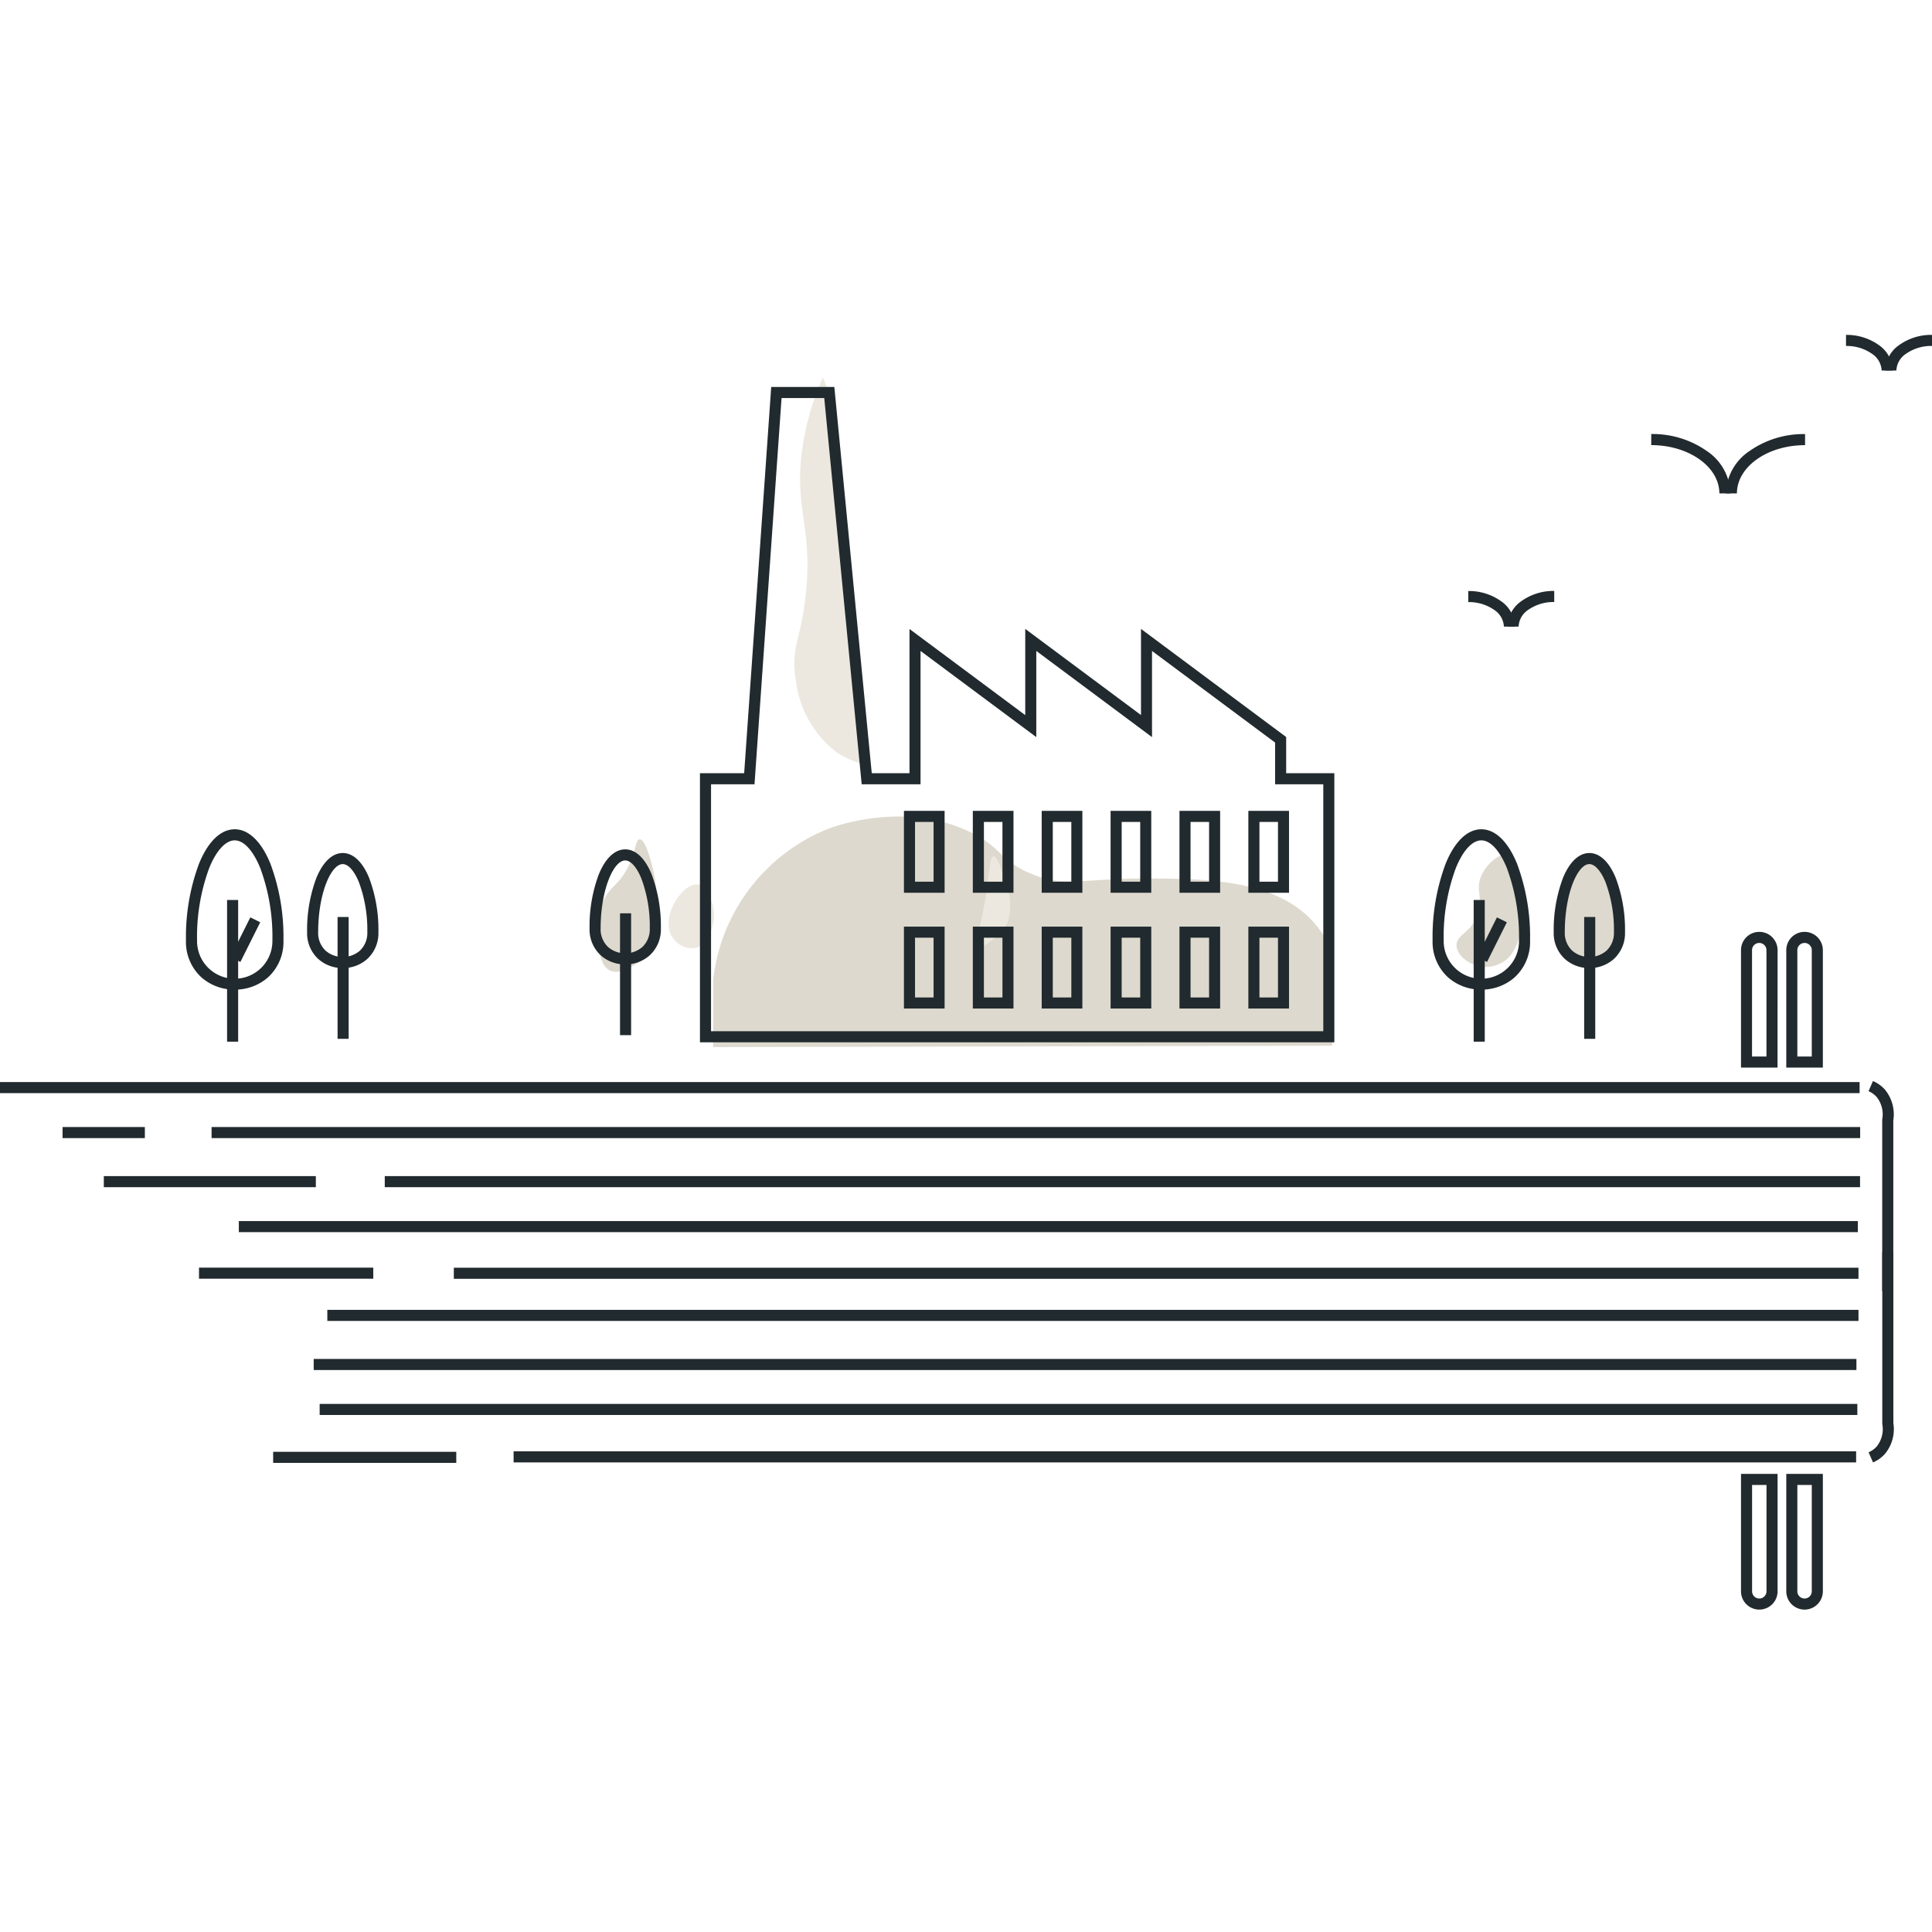 <svg viewBox="0 0 150 150" height="150" width="150" xmlns="http://www.w3.org/2000/svg">
  <g transform="translate(4142 13975.5)" data-name="Group 9222" id="Group_9222">
    <rect fill="#fff" transform="translate(-4142 -13975.5)" height="150" width="150" data-name="Rectangle 3164" id="Rectangle_3164"></rect>
    <g transform="translate(-4142 -13949)" data-name="Group 9258" id="Group_9258">
      <path fill="#ddd9ce" transform="translate(-369.409 -69.998)" d="M472.842,124.686v-7.26a8.068,8.068,0,0,0-1.43-2.31c-2.975-3.341-8.32-3.409-13.2-3.41-4.861,0-6.234.735-8.909-.44-2.3-1.011-2.084-1.906-4.4-3.08-5.181-2.626-10.866-.469-11.219-.33a14.349,14.349,0,0,0-8.909,11.769v5.17Z" data-name="Path 1301" id="Path_1301"></path>
      <path fill="#ece8df" transform="translate(-373.108 -57.434)" d="M440.183,90.269a6.645,6.645,0,0,1-2.2-.99,8.211,8.211,0,0,1-3.079-5.5c-.441-2.546.392-3.162.769-6.709.568-5.329-1.011-6.768-.22-11.659a21.175,21.175,0,0,1,1.54-5.17l.55,1.32Z" data-name="Path 1302" id="Path_1302"></path>
      <path fill="#ddd9ce" transform="translate(-323.248 -73.443)" d="M370.623,122.3c.705.318,1.62-.263,2.126-.586A3.457,3.457,0,0,0,374,120.466c.2-.365.341-.806.294-2.567a15.036,15.036,0,0,0-.294-3.226c-.082-.367-.583-2.595-1.1-2.567-.319.017-.254.872-.879,2.127-.781,1.566-1.523,1.524-2.053,2.933a5.505,5.505,0,0,0-.293,2.346C369.717,120.487,369.786,121.921,370.623,122.3Z" data-name="Path 1303" id="Path_1303"></path>
      <path fill="#ece8df" transform="translate(-328.917 -75.006)" d="M382.944,122.1a1.8,1.8,0,0,1-1.759-.733c-.763-1.011-.181-2.564.513-3.373.195-.227.816-.951,1.466-.807.53.118.781.744.953,1.173a3.231,3.231,0,0,1,0,2.42C383.935,121.212,383.634,121.922,382.944,122.1Z" data-name="Path 1304" id="Path_1304"></path>
      <path fill="#ece8df" transform="translate(-339.625 -74.032)" d="M415.649,120.982c.341.193,1.171-.6,1.393-.806a3.4,3.4,0,0,0,.807-1.027,4.174,4.174,0,0,0-.147-3.007c-.224-.8-.6-2.159-.953-2.127s-.225,1.419-.807,4.326C415.632,119.9,415.334,120.8,415.649,120.982Z" data-name="Path 1305" id="Path_1305"></path>
      <path fill="#ddd9ce" transform="translate(-396.064 -73.944)" d="M513.329,113.782c.235.111.331.589.514,1.54a19.144,19.144,0,0,1,.293,2.273,8.778,8.778,0,0,1,0,2.053,4.416,4.416,0,0,1-.366,1.246,2.884,2.884,0,0,1-.807,1.1,2.625,2.625,0,0,1-1.833.514c-.919-.122-1.92-.821-1.979-1.614-.066-.866,1.06-.979,1.613-2.346.545-1.347-.245-1.987.366-3.226C511.639,114.288,512.785,113.524,513.329,113.782Z" data-name="Path 1306" id="Path_1306"></path>
      <path fill="#ddd" transform="translate(-400.286 -74.966)" d="M525.471,117.077c-.65-.269-1.742,1.13-1.833,1.246a3.305,3.305,0,0,0-.807,1.907c-.032.642.137,1.721.734,1.907.336.1.688-.113,1.1-.367a2.561,2.561,0,0,0,.953-.953,2.838,2.838,0,0,0,.294-1.32C525.955,118.569,526.014,117.3,525.471,117.077Z" data-name="Path 1307" id="Path_1307"></path>
      <g transform="translate(0 -0.5)" data-name="Group 1665" id="Group_1665">
        <path fill="#212a2e" transform="translate(0 58.511)" d="M144.379.36H0V-.5H144.379Z" data-name="Line 486" id="Line_486"></path>
        <path fill="#212a2e" transform="translate(39.876 87.181)" d="M104.233.36H0V-.5H104.233Z" data-name="Line 487" id="Line_487"></path>
        <path fill="#212a2e" transform="translate(16.427 62.002)" d="M127.995.36H0V-.5H127.995Z" data-name="Line 488" id="Line_488"></path>
        <path fill="#212a2e" transform="translate(29.873 65.813)" d="M114.541.36H0V-.5H114.541Z" data-name="Line 489" id="Line_489"></path>
        <path fill="#212a2e" transform="translate(18.543 69.304)" d="M125.7.36H0V-.5H125.7Z" data-name="Line 490" id="Line_490"></path>
        <path fill="#212a2e" transform="translate(35.235 72.926)" d="M109.057.36H0V-.5H109.057Z" data-name="Line 491" id="Line_491"></path>
        <path fill="#212a2e" transform="translate(25.414 76.197)" d="M118.878.36H0V-.5H118.878Z" data-name="Line 492" id="Line_492"></path>
        <path fill="#212a2e" transform="translate(24.356 80.008)" d="M119.776.36H0V-.5H119.776Z" data-name="Line 493" id="Line_493"></path>
        <path fill="#212a2e" transform="translate(24.818 83.499)" d="M119.385.36H0V-.5H119.385Z" data-name="Line 494" id="Line_494"></path>
        <path fill="#212a2e" transform="translate(4.858 62.002)" d="M6.389.36H0V-.5H6.389Z" data-name="Line 495" id="Line_495"></path>
        <path fill="#212a2e" transform="translate(8.061 65.813)" d="M16.461.36H0V-.5H16.461Z" data-name="Line 496" id="Line_496"></path>
        <path fill="#212a2e" transform="translate(15.45 72.919)" d="M13.531.36H0V-.5H13.531Z" data-name="Line 497" id="Line_497"></path>
        <path fill="#212a2e" transform="translate(21.208 87.218)" d="M14.217.36H0V-.5H14.217Z" data-name="Line 498" id="Line_498"></path>
        <g transform="translate(145.072 57.937)" data-name="Group 1657" id="Group_1657">
          <path fill="#212a2e" transform="translate(-555.25 -137.81)" d="M557.173,154.125h-.86V140.8l.005-.034a2.156,2.156,0,0,0-.444-1.731,1.793,1.793,0,0,0-.622-.443l.343-.788a2.647,2.647,0,0,1,.918.655,3.015,3.015,0,0,1,.66,2.407Z" data-name="Path 1308" id="Path_1308"></path>
          <path fill="#212a2e" transform="translate(-555.25 -143.631)" d="M555.6,173.236l-.345-.787a1.808,1.808,0,0,0,.624-.443,2.154,2.154,0,0,0,.444-1.731l-.005-.034v-13.32h.86v13.253a3.012,3.012,0,0,1-.66,2.407A2.661,2.661,0,0,1,555.6,173.236Z" data-name="Path 1309" id="Path_1309"></path>
        </g>
        <g transform="translate(135.167 46.352)" data-name="Group 1658" id="Group_1658">
          <path fill="#212a2e" transform="translate(-542.568 -121.063)" d="M548.927,131.6h-2.84v-9.119a1.42,1.42,0,1,1,2.84,0Zm-1.98-.86h1.12v-8.259a.56.56,0,1,0-1.12,0Z" data-name="Path 1310" id="Path_1310"></path>
          <path fill="#212a2e" transform="translate(-540.996 -121.063)" d="M543.836,131.6H541v-9.119a1.42,1.42,0,1,1,2.84,0Zm-1.98-.86h1.12v-8.259a.56.56,0,0,0-1.12,0Z" data-name="Path 1311" id="Path_1311"></path>
        </g>
        <g transform="translate(135.167 88.43)" data-name="Group 1659" id="Group_1659">
          <path fill="#212a2e" transform="translate(-542.568 -181.927)" d="M546.087,181.927h2.84v9.119a1.42,1.42,0,0,1-2.84,0Zm1.98.86h-1.12v8.259a.56.56,0,0,0,1.12,0Z" data-name="Path 1312" id="Path_1312"></path>
          <path fill="#212a2e" transform="translate(-540.996 -181.927)" d="M541,181.927h2.84v9.119a1.42,1.42,0,0,1-2.84,0Zm1.98.86h-1.12v8.259a.56.56,0,0,0,1.12,0Z" data-name="Path 1313" id="Path_1313"></path>
        </g>
        <g transform="translate(54.344 4.043)" data-name="Group 1661" id="Group_1661">
          <g transform="translate(0)" data-name="Group 1660" id="Group_1660">
            <path fill="#212a2e" transform="translate(-424.086 -59.864)" d="M473.341,110.746H424.086V89.854h3.433l2.1-29.99h4.9l2.906,29.99h2.93v-11.2l8.987,6.689V78.649l8.987,6.689V78.649L469.6,87.043v2.811h3.74Zm-48.394-.86h47.535V90.713h-3.74V87.475l-9.558-7.114V87.05L450.2,80.36V87.05l-8.987-6.689V90.713h-4.57l-2.906-29.99h-3.315l-2.1,29.99h-3.375Z" data-name="Path 1314" id="Path_1314"></path>
            <path fill="#212a2e" transform="translate(32.382 33.412)" d="M-.5-.5H2.657V5.859H-.5ZM1.8.36H.36V5H1.8Z" data-name="Rectangle 599" id="Rectangle_599"></path>
            <path fill="#212a2e" transform="translate(37.73 33.412)" d="M-.5-.5H2.657V5.859H-.5ZM1.8.36H.36V5H1.8Z" data-name="Rectangle 600" id="Rectangle_600"></path>
            <path fill="#212a2e" transform="translate(43.078 33.412)" d="M-.5-.5H2.657V5.859H-.5ZM1.8.36H.36V5H1.8Z" data-name="Rectangle 601" id="Rectangle_601"></path>
            <path fill="#212a2e" transform="translate(32.382 42.4)" d="M-.5-.5H2.657V5.859H-.5ZM1.8.36H.36V5H1.8Z" data-name="Rectangle 602" id="Rectangle_602"></path>
            <path fill="#212a2e" transform="translate(37.73 42.4)" d="M-.5-.5H2.657V5.859H-.5ZM1.8.36H.36V5H1.8Z" data-name="Rectangle 603" id="Rectangle_603"></path>
            <path fill="#212a2e" transform="translate(43.078 42.4)" d="M-.5-.5H2.657V5.859H-.5ZM1.8.36H.36V5H1.8Z" data-name="Rectangle 604" id="Rectangle_604"></path>
            <path fill="#212a2e" transform="translate(16.338 33.412)" d="M-.5-.5H2.657V5.859H-.5ZM1.8.36H.36V5H1.8Z" data-name="Rectangle 605" id="Rectangle_605"></path>
            <path fill="#212a2e" transform="translate(21.686 33.412)" d="M-.5-.5H2.657V5.859H-.5ZM1.8.36H.36V5H1.8Z" data-name="Rectangle 606" id="Rectangle_606"></path>
            <path fill="#212a2e" transform="translate(27.034 33.412)" d="M-.5-.5H2.657V5.859H-.5ZM1.8.36H.36V5H1.8Z" data-name="Rectangle 607" id="Rectangle_607"></path>
            <path fill="#212a2e" transform="translate(16.338 42.4)" d="M-.5-.5H2.657V5.859H-.5ZM1.8.36H.36V5H1.8Z" data-name="Rectangle 608" id="Rectangle_608"></path>
            <path fill="#212a2e" transform="translate(21.686 42.4)" d="M-.5-.5H2.657V5.859H-.5ZM1.8.36H.36V5H1.8Z" data-name="Rectangle 609" id="Rectangle_609"></path>
            <path fill="#212a2e" transform="translate(27.034 42.4)" d="M-.5-.5H2.657V5.859H-.5ZM1.8.36H.36V5H1.8Z" data-name="Rectangle 610" id="Rectangle_610"></path>
          </g>
        </g>
        <g transform="translate(128.202 7.699)" data-name="Group 1662" id="Group_1662">
          <path fill="#212a2e" transform="translate(-533.507 -65.152)" d="M540.159,69.761h-.86a4.108,4.108,0,0,1,1.851-3.3,7.315,7.315,0,0,1,4.3-1.306v.86C542.532,66.012,540.159,67.694,540.159,69.761Z" data-name="Path 1315" id="Path_1315"></path>
          <path fill="#212a2e" transform="translate(-530.799 -65.152)" d="M536.948,69.761h-.86c0-2.067-2.373-3.749-5.289-3.749v-.86a7.315,7.315,0,0,1,4.3,1.306A4.108,4.108,0,0,1,536.948,69.761Z" data-name="Path 1316" id="Path_1316"></path>
        </g>
        <g transform="translate(143.326)" data-name="Group 1663" id="Group_1663">
          <path fill="#212a2e" transform="translate(-554.159 -54.015)" d="M558.066,56.781h-.86a2.48,2.48,0,0,1,1.112-2,4.279,4.279,0,0,1,2.515-.767v.86a3.416,3.416,0,0,0-2.007.6A1.647,1.647,0,0,0,558.066,56.781Z" data-name="Path 1317" id="Path_1317"></path>
          <path fill="#212a2e" transform="translate(-552.676 -54.015)" d="M556.3,56.781h-.86a1.647,1.647,0,0,0-.759-1.305,3.416,3.416,0,0,0-2.007-.6v-.86a4.279,4.279,0,0,1,2.515.767A2.48,2.48,0,0,1,556.3,56.781Z" data-name="Path 1318" id="Path_1318"></path>
        </g>
        <g transform="translate(113.996 19.881)" data-name="Group 1664" id="Group_1664">
          <path fill="#212a2e" transform="translate(-511.734 -82.773)" d="M515.641,85.539h-.86a2.48,2.48,0,0,1,1.112-2,4.279,4.279,0,0,1,2.515-.767v.86a3.416,3.416,0,0,0-2.007.6A1.647,1.647,0,0,0,515.641,85.539Z" data-name="Path 1319" id="Path_1319"></path>
          <path fill="#212a2e" transform="translate(-510.251 -82.773)" d="M513.877,85.539h-.86a1.647,1.647,0,0,0-.759-1.3,3.414,3.414,0,0,0-2.007-.6v-.86a4.277,4.277,0,0,1,2.514.767A2.48,2.48,0,0,1,513.877,85.539Z" data-name="Path 1320" id="Path_1320"></path>
        </g>
        <path fill="#212a2e" transform="translate(-395.14 -71.154)" d="M510.151,121.987a3.858,3.858,0,0,1-2.594-.959,3.727,3.727,0,0,1-1.191-2.865,16.234,16.234,0,0,1,1.014-5.957c.7-1.72,1.688-2.667,2.77-2.667s2.066.947,2.77,2.667a16.234,16.234,0,0,1,1.014,5.957,3.727,3.727,0,0,1-1.191,2.865A3.858,3.858,0,0,1,510.151,121.987Zm0-11.588c-.7,0-1.419.777-1.974,2.133a15.368,15.368,0,0,0-.95,5.631,2.925,2.925,0,1,0,5.849,0,15.368,15.368,0,0,0-.95-5.631C511.57,111.176,510.851,110.4,510.151,110.4Z" data-name="Path 1321" id="Path_1321"></path>
        <path fill="#ddd9ce" transform="translate(-399.409 -72.046)" d="M525.144,118.413a2.338,2.338,0,1,1-4.675,0c0-3.153,1.047-5.709,2.337-5.709S525.144,115.26,525.144,118.413Z" data-name="Path 1322" id="Path_1322"></path>
        <path fill="#212a2e" transform="translate(-399.339 -71.976)" d="M522.736,121.137a2.819,2.819,0,0,1-1.894-.7,2.723,2.723,0,0,1-.873-2.093,11.44,11.44,0,0,1,.717-4.2c.512-1.25,1.24-1.939,2.051-1.939s1.539.689,2.051,1.939a11.44,11.44,0,0,1,.717,4.2,2.723,2.723,0,0,1-.873,2.093A2.819,2.819,0,0,1,522.736,121.137Zm0-8.073c-.9,0-1.907,2.258-1.907,5.279a1.887,1.887,0,0,0,.588,1.454,2.051,2.051,0,0,0,2.639,0,1.887,1.887,0,0,0,.588-1.454,10.572,10.572,0,0,0-.653-3.874C523.631,113.589,523.162,113.064,522.736,113.064Z" data-name="Path 1322 - Outline" id="Path_1322_-_Outline"></path>
        <path fill="#212a2e" transform="translate(114.916 43.875)" d="M.36,11H-.5V0H.36Z" data-name="Line 499" id="Line_499"></path>
        <path fill="#212a2e" transform="translate(115.129 45.446)" d="M.322,3.241l-.769-.384,1.54-3.08.769.384Z" data-name="Line 500" id="Line_500"></path>
        <path fill="#212a2e" transform="translate(123.495 45.195)" d="M.36,9.459H-.5V0H.36Z" data-name="Line 501" id="Line_501"></path>
        <path fill="#212a2e" transform="translate(-365.916 -71.849)" d="M414.457,120.726a2.819,2.819,0,0,1-1.894-.7,2.724,2.724,0,0,1-.873-2.093,11.439,11.439,0,0,1,.717-4.2c.512-1.25,1.24-1.939,2.051-1.939s1.539.689,2.051,1.939a11.439,11.439,0,0,1,.717,4.2,2.724,2.724,0,0,1-.873,2.093A2.819,2.819,0,0,1,414.457,120.726Zm0-8.074c-.9,0-1.908,2.258-1.908,5.279a1.888,1.888,0,0,0,.588,1.454,2.05,2.05,0,0,0,2.639,0,1.888,1.888,0,0,0,.588-1.454,10.572,10.572,0,0,0-.653-3.874C415.352,113.177,414.883,112.652,414.457,112.652Z" data-name="Path 1323" id="Path_1323"></path>
        <path fill="#212a2e" transform="translate(48.639 44.91)" d="M.36,9.459H-.5V0H.36Z" data-name="Line 502" id="Line_502"></path>
        <path fill="#212a2e" transform="translate(-351.927 -71.154)" d="M370.151,121.987a3.858,3.858,0,0,1-2.594-.959,3.727,3.727,0,0,1-1.191-2.865,16.234,16.234,0,0,1,1.014-5.957c.7-1.72,1.688-2.667,2.77-2.667s2.066.947,2.77,2.667a16.234,16.234,0,0,1,1.014,5.957,3.727,3.727,0,0,1-1.191,2.865A3.858,3.858,0,0,1,370.151,121.987Zm0-11.588c-.7,0-1.419.777-1.974,2.133a15.368,15.368,0,0,0-.95,5.631,2.925,2.925,0,1,0,5.849,0,15.368,15.368,0,0,0-.95-5.631C371.57,111.176,370.851,110.4,370.151,110.4Z" data-name="Path 1324" id="Path_1324"></path>
        <path fill="#212a2e" transform="translate(18.13 43.875)" d="M.36,11H-.5V0H.36Z" data-name="Line 503" id="Line_503"></path>
        <path fill="#212a2e" transform="translate(18.342 45.446)" d="M.322,3.241l-.769-.384,1.54-3.08.769.384Z" data-name="Line 504" id="Line_504"></path>
        <path fill="#212a2e" transform="translate(-356.125 -71.976)" d="M382.736,121.137a2.819,2.819,0,0,1-1.894-.7,2.723,2.723,0,0,1-.873-2.093,11.439,11.439,0,0,1,.717-4.2c.512-1.25,1.24-1.939,2.051-1.939s1.539.689,2.051,1.939a11.439,11.439,0,0,1,.717,4.2,2.723,2.723,0,0,1-.873,2.093A2.819,2.819,0,0,1,382.736,121.137Zm0-8.073c-.9,0-1.908,2.258-1.908,5.279a1.888,1.888,0,0,0,.588,1.454,2.051,2.051,0,0,0,2.639,0,1.888,1.888,0,0,0,.588-1.454,10.573,10.573,0,0,0-.653-3.874C383.631,113.589,383.162,113.064,382.736,113.064Z" data-name="Path 1325" id="Path_1325"></path>
        <path fill="#212a2e" transform="translate(26.709 45.195)" d="M.36,9.459H-.5V0H.36Z" data-name="Line 505" id="Line_505"></path>
      </g>
    </g>
  </g>
</svg>
